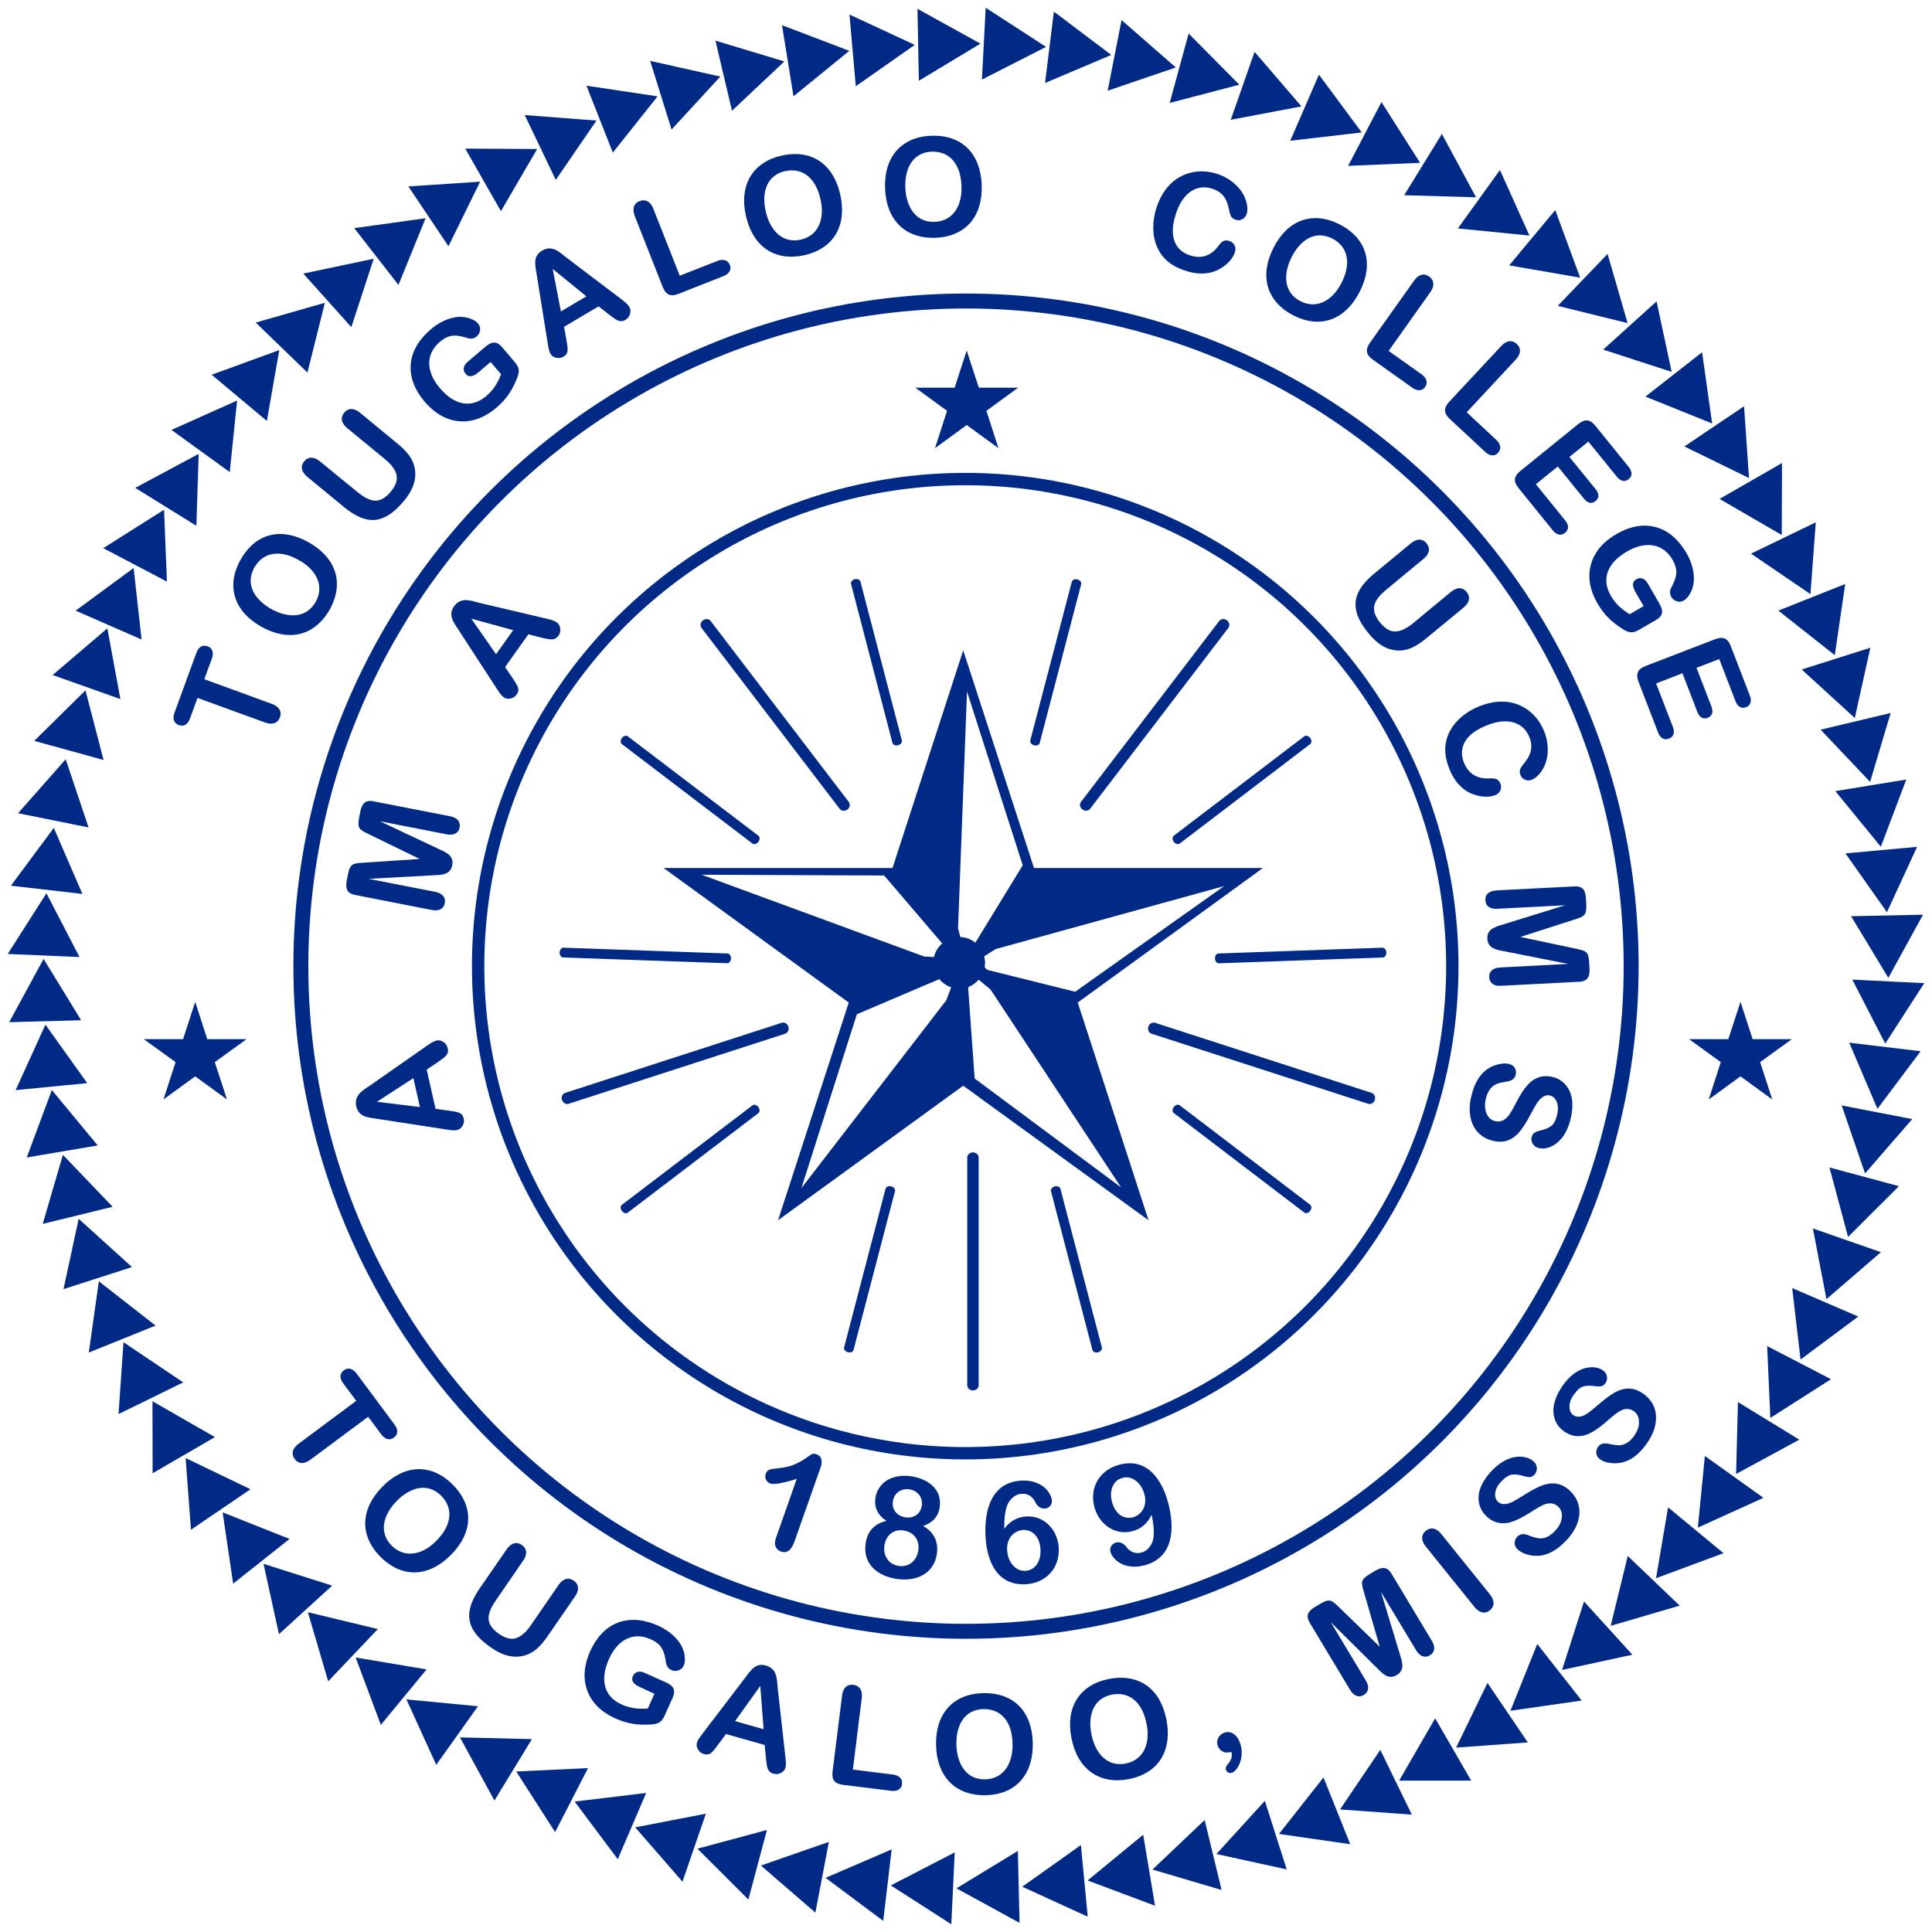 <?xml version="1.0" encoding="utf-8"?>
<svg xmlns="http://www.w3.org/2000/svg" width="250px" height="250px">
<g fill="none" stroke="#002A85" stroke-miterlimit="10">
	<circle stroke-width="1.599" cx="124.9" cy="125.02" r="63.03"/>
	<circle stroke-width="1.935" cx="125" cy="125.02" r="86.07"/>
</g>
<g fill="#002A85">
	<path d="M126.64,179.25c0,0.37-0.33,0.67-0.74,0.67c-0.41,0-0.74-0.3-0.74-0.67v-29.46c0-0.37,0.33-0.67,0.74-0.67c0.41,0,0.74,0.3,0.74,0.67V179.25z M101.61,133.76c0.35-0.12,0.53-0.53,0.41-0.91c-0.13-0.39-0.51-0.61-0.87-0.5l-28.02,9.07c-0.35,0.12-0.54,0.52-0.41,0.91c0.13,0.39,0.51,0.62,0.86,0.5L101.61,133.76z M91.96,80.36c-0.23-0.3-0.67-0.33-1-0.08c-0.33,0.25-0.4,0.69-0.18,0.98l17.88,23.41c0.22,0.29,0.67,0.33,0.99,0.08c0.33-0.25,0.41-0.69,0.18-0.98L91.96,80.36z M139.88,103.76c-0.23,0.29-0.14,0.74,0.19,0.98c0.32,0.25,0.77,0.21,0.99-0.08l17.89-23.41c0.22-0.29,0.14-0.73-0.19-0.98c-0.33-0.25-0.77-0.21-0.99,0.08L139.88,103.76z M177.04,142.83c0.35,0.12,0.73-0.11,0.86-0.5c0.13-0.39-0.06-0.79-0.41-0.91l-28.02-9.07c-0.36-0.11-0.75,0.11-0.87,0.5c-0.13,0.39,0.06,0.8,0.41,0.91L177.04,142.83z M141.36,174.68c0.07,0.25,0.39,0.4,0.73,0.31c0.33-0.09,0.56-0.37,0.49-0.63l-5.36-20.53c-0.07-0.26-0.4-0.4-0.73-0.31c-0.34,0.09-0.56,0.37-0.49,0.63L141.36,174.68z M115.81,154.14c0.07-0.26-0.15-0.54-0.49-0.63c-0.33-0.09-0.66,0.05-0.73,0.31l-5.36,20.53c-0.06,0.26,0.15,0.54,0.49,0.63c0.34,0.09,0.67-0.05,0.73-0.31L115.81,154.14z M115.48,96.12c0.07,0.26,0.4,0.4,0.73,0.31c0.34-0.08,0.55-0.36,0.49-0.63l-5.36-20.54c-0.07-0.26-0.4-0.39-0.73-0.31c-0.34,0.09-0.56,0.37-0.48,0.63L115.48,96.12z M133.32,95.81c-0.06,0.26,0.15,0.54,0.49,0.63c0.34,0.09,0.67-0.05,0.73-0.3l5.36-20.54c0.07-0.26-0.15-0.54-0.48-0.62c-0.34-0.09-0.66,0.05-0.73,0.31L133.32,95.81z M98.13,144.04c0.21-0.16,0.21-0.52,0-0.79c-0.22-0.28-0.56-0.37-0.77-0.21L80.48,155.9c-0.22,0.17-0.22,0.52,0,0.8c0.21,0.28,0.55,0.37,0.76,0.21L98.13,144.04z M168.77,156.9c0.21,0.17,0.56,0.07,0.76-0.21c0.22-0.28,0.22-0.63,0-0.8l-16.87-12.86c-0.21-0.16-0.56-0.07-0.77,0.21c-0.21,0.27-0.21,0.63,0,0.79L168.77,156.9z M81.24,95.28c-0.21-0.16-0.55-0.07-0.76,0.21c-0.22,0.28-0.22,0.64,0,0.8l16.88,12.86c0.21,0.16,0.55,0.07,0.77-0.21c0.21-0.28,0.21-0.64,0-0.8L81.24,95.28z M151.89,108.14c-0.21,0.16-0.21,0.52,0,0.8c0.21,0.27,0.56,0.37,0.77,0.21l16.87-12.86c0.22-0.16,0.22-0.52,0-0.8c-0.2-0.27-0.55-0.37-0.76-0.21L151.89,108.14z M178.93,123.9c0.27-0.01,0.47-0.3,0.46-0.65c-0.01-0.35-0.24-0.62-0.51-0.62l-21.2,0.75c-0.27,0.01-0.48,0.3-0.46,0.65c0.01,0.35,0.23,0.63,0.51,0.62L178.93,123.9z M72.92,122.63c-0.27-0.01-0.49,0.27-0.5,0.62c-0.02,0.35,0.2,0.64,0.46,0.65l21.21,0.74c0.26,0.01,0.49-0.27,0.5-0.61c0.01-0.35-0.19-0.64-0.46-0.65L72.92,122.63z M13.4,98.34l-8.97-2.47l6.63-6.54L13.4,98.34z M13.89,81.31l-7.08,6.04l8.77,3.11L13.89,81.31z M17.29,73.5l-7.5,5.52l8.53,3.73L17.29,73.5z M21.23,65.96l-7.87,4.97l8.24,4.33L21.23,65.96z M25.71,58.73l-8.21,4.4l7.91,4.91L25.71,58.73z M30.68,51.83l-8.49,3.8l7.54,5.46L30.68,51.83z M36.14,45.3l-8.75,3.19l7.14,5.98L36.14,45.3z M42.04,39.18l-8.95,2.56l6.69,6.47L42.04,39.18z M48.36,33.48l-9.11,1.92l6.21,6.93L48.36,33.48z M55.07,28.24l-9.23,1.28l5.72,7.35L55.07,28.24z M62.13,23.51l-9.29,0.61l5.19,7.74L62.13,23.51z M69.51,19.28l-9.31-0.05l4.62,8.09L69.51,19.28z M77.18,15.6l-9.28-0.71l4.02,8.39L77.18,15.6z M85.09,12.47l-9.2-1.38l3.41,8.66L85.09,12.47z M93.21,9.91l-9.08-2.03l2.77,8.88L93.21,9.91z M101.5,7.95l-8.92-2.69l2.14,9.07L101.5,7.95z M109.9,6.58l-8.71-3.32l1.49,9.2L109.9,6.58z M118.37,5.81l-8.45-3.93l0.82,9.28L118.37,5.81z M126.87,5.65l-8.15-4.51l0.18,9.31L126.87,5.65z M135.36,6.07l-7.81-5.07l-0.49,9.3L135.36,6.07z M143.8,7.11l-7.43-5.61l-1.14,9.24L143.8,7.11z M152.15,8.73l-7.02-6.13l-1.8,9.14L152.15,8.73z M160.37,10.96l-6.56-6.62l-2.45,8.98L160.37,10.96z M168.41,13.77l-6.07-7.06l-3.08,8.79L168.41,13.77z M176.21,17.14l-5.54-7.48l-3.71,8.55L176.21,17.14z M183.76,21.07l-5-7.86l-4.31,8.25L183.76,21.07z M191,25.53l-4.42-8.2l-4.88,7.93L191,25.53z M197.91,30.48L194.09,22l-5.44,7.56L197.91,30.48z M204.47,35.93l-3.22-8.75l-5.96,7.16L204.47,35.93z M210.61,41.81l-2.59-8.95l-6.45,6.72L210.61,41.81z M216.31,48.12L214.36,39l-6.91,6.24L216.31,48.12z M221.55,54.8l-1.3-9.22l-7.33,5.74L221.55,54.8z M226.32,61.86l-0.64-9.29l-7.72,5.2L226.32,61.86z M230.56,69.23l0.03-9.31l-8.08,4.64L230.56,69.23z M234.27,76.88l0.69-9.29l-8.38,4.05L234.27,76.88z M237.42,84.78l1.35-9.21l-8.65,3.44L237.42,84.78z M240.01,92.91l2.01-9.09l-8.88,2.81L240.01,92.91z M241.99,101.18l2.66-8.92l-9.06,2.16L241.99,101.18z M243.38,109.57l3.29-8.7l-9.18,1.5L243.38,109.57z M244.17,118.04l3.9-8.46l-9.27,0.85L244.17,118.04z M244.35,126.53l4.49-8.17l-9.31,0.2L244.35,126.53z M243.95,135.04l5.05-7.82l-9.31-0.46L243.95,135.04z M242.94,143.48l5.59-7.45l-9.24-1.11L242.94,143.48z M241.34,151.84l6.1-7.03l-9.13-1.77L241.34,151.84z M239.14,160.06l6.58-6.57l-8.99-2.42L239.14,160.06z M236.34,168.11l7.05-6.08l-8.8-3.07L236.34,168.11z M232.99,175.92l7.47-5.56l-8.55-3.68L232.99,175.92z M229.08,183.48l7.85-5.01l-8.26-4.29L229.08,183.48z M224.65,190.73l8.18-4.44l-7.94-4.86L224.65,190.73z M219.7,197.67l8.49-3.85l-7.58-5.42L219.7,197.67z M214.29,204.22l8.73-3.24l-7.17-5.93L214.29,204.22z M208.42,210.38l8.93-2.61l-6.72-6.43L208.42,210.38z M202.13,216.09l9.1-1.97l-6.26-6.89L202.13,216.09z M195.45,221.37l9.22-1.32l-5.75-7.32L195.45,221.37z M188.42,226.14l9.28-0.67l-5.22-7.7L188.42,226.14z M181.05,230.41h9.32l-4.66-8.06L181.05,230.41z M173.4,234.14l9.29,0.67l-4.08-8.38L173.4,234.14z M165.5,237.31l9.22,1.33l-3.46-8.64L165.5,237.31z M157.4,239.91l9.1,1.99l-2.83-8.87L157.4,239.91z M149.13,241.92l8.94,2.64l-2.19-9.05L149.13,241.92z M140.74,243.33l8.72,3.27l-1.53-9.19L140.74,243.33z M132.28,244.14l8.47,3.88l-0.88-9.27L132.28,244.14z M123.76,244.35l8.17,4.47l-0.22-9.31L123.76,244.35z M115.27,243.97l7.83,5.03l0.44-9.3L115.27,243.97z M106.83,242.99l7.46,5.57l1.09-9.25L106.83,242.99z M98.46,241.4l7.05,6.09l1.75-9.15L98.46,241.4z M90.25,239.22l6.59,6.58l2.4-9L90.25,239.22z M82.2,236.46l6.11,7.03l3.03-8.8L82.2,236.46z M74.36,233.12l5.58,7.46l3.67-8.57L74.36,233.12z M66.8,229.23l5.03,7.84l4.26-8.28L66.8,229.23z M59.52,224.82l4.46,8.17l4.85-7.95L59.52,224.82z M52.59,219.9l3.86,8.47l5.4-7.58L52.59,219.9z M46.02,214.48l3.26,8.72l5.92-7.18L46.02,214.48z M39.84,208.62l2.63,8.94l6.42-6.76L39.84,208.62z M34.1,202.36l2,9.1l6.88-6.28L34.1,202.36z M28.81,195.7l1.36,9.22l7.3-5.78L28.81,195.7z M24.02,188.67l0.69,9.28l7.7-5.24L24.02,188.67z M19.73,181.32l0.02,9.32l8.06-4.68L19.73,181.32z M15.98,173.68l-0.64,9.3l8.37-4.1L15.98,173.68z M12.79,165.8l-1.3,9.22l8.64-3.49L12.79,165.8z M10.18,157.71l-1.96,9.1l8.86-2.85L10.18,157.71z M8.14,149.44l-2.61,8.93l9.05-2.21L8.14,149.44z M6.71,141.05l-3.25,8.73l9.18-1.56L6.71,141.05z M5.88,132.59l-3.86,8.47l9.27-0.9L5.88,132.59z M5.64,124.08l-4.45,8.19l9.31-0.25L5.64,124.08z M6.01,115.59L1,123.44l9.29,0.4L6.01,115.59z M6.96,107.13l-5.55,7.48l9.25,1.06L6.96,107.13z M11.46,107.07L8.5,98.25l-6.16,6.98L11.46,107.07z M23.69,134.47h-5.08l4.11,2.97l-1.57,4.83l4.11-2.99l4.11,2.99l-1.58-4.83l4.11-2.97h-5.08l-1.56-4.83L23.69,134.47z M125.09,45.35l1.57,4.82h5.08l-4.1,2.99l1.56,4.83L125.09,55l-4.1,2.99l1.56-4.83l-4.1-2.99h5.08L125.09,45.35z M225.22,129.64l1.57,4.83h5.07l-4.1,2.97l1.57,4.83l-4.11-2.99l-4.11,2.99l1.56-4.83l-4.1-2.97h5.07L225.22,129.64z M139.46,129.73l9.16,28.17l-23.98-17.41l-23.96,17.41l9.15-28.17l-23.96-17.41h29.62l9.15-28.17l9.16,28.17h29.62L139.46,129.73z M127.74,125.5l11.39,2.83l19.27-13.67l-29.57,8.15l-1.48,0.94c0.13,0.47,0.16,0.93,0.06,1.4L127.74,125.5z M119.58,123.77l1.28,0.07c0.16-0.7,0.54-1.3,1.06-1.76l-7.51-8.79l-23.62-0.1L119.58,123.77z M123.08,127.75c-0.61-0.2-1.13-0.57-1.53-1.05l-10.67,4.54l-7.18,22.5l18.74-24.29L123.08,127.75z M126.21,121.98l6.13-10.01l-7.21-22.49l-1.16,30.65l0.3,1.12C125,121.28,125.67,121.55,126.21,121.98z M128.18,128.05l-1.54-1.28c-0.35,0.4-0.77,0.72-1.27,0.92l-0.09,0.16l0.84,11.71l18.95,14.09L128.18,128.05z"/>
	<path d="M57.55,116.87c-0.16,0.86-0.93,1.03-1.67,0.88l-9.92-1.94c-1.07-0.21-1.28-0.82-1.09-1.86l0.15-0.79c0.29-1.44,0.66-1.44,2.05-1.53l7.24-0.48l-6.52-3.17c-1.27-0.63-1.59-0.72-1.32-2.19l0.16-0.79c0.2-0.99,0.63-1.53,1.71-1.31l9.92,1.94c0.77,0.14,1.38,0.6,1.21,1.46c-0.18,0.85-0.92,1.01-1.66,0.87l-8.65-1.69l7.59,3.58c0.95,0.44,2.01,0.84,1.77,2.12c-0.25,1.25-1.4,1.24-2.44,1.29l-8.38,0.46l8.65,1.69C57.1,115.57,57.72,116.01,57.55,116.87z M176.74,217.46l-4.55-7.56l5.96,5.91c0.73,0.73,1.5,1.6,2.59,0.94c1.11-0.68,0.69-1.74,0.39-2.73l-2.43-8.03l4.55,7.56c0.39,0.64,1.01,1.09,1.76,0.65c0.76-0.45,0.68-1.22,0.27-1.88l-5.21-8.67c-0.56-0.95-1.25-0.91-2.12-0.39l-0.69,0.41c-1.28,0.79-1.13,1.08-0.74,2.45l2.02,6.97l-5.2-5.05c-0.99-0.97-1.25-1.25-2.51-0.5l-0.69,0.41c-0.9,0.55-1.21,1.11-0.65,2.05l5.21,8.67c0.39,0.64,1.03,1.11,1.77,0.65C177.22,218.88,177.14,218.12,176.74,217.46z M193.72,117.6l8.81-0.46l-8.02,2.48c-0.99,0.3-2.11,0.57-2.05,1.85c0.08,1.3,1.21,1.43,2.23,1.63l8.23,1.63l-8.81,0.46c-0.75,0.04-1.44,0.38-1.4,1.25c0.04,0.88,0.75,1.18,1.53,1.12l10.1-0.52c1.1-0.05,1.39-0.67,1.34-1.69l-0.04-0.8c-0.09-1.5-0.42-1.5-1.81-1.81l-7.1-1.5l6.91-2.22c1.32-0.42,1.69-0.52,1.62-1.98l-0.04-0.8c-0.06-1.06-0.41-1.59-1.5-1.54l-10.1,0.52c-0.75,0.04-1.46,0.39-1.41,1.26C192.24,117.36,192.96,117.64,193.72,117.6z M44.54,53.41c-0.6,0.74-0.25,1.45,0.39,1.99l4.89,4.02c0.85,0.7,1.34,1.38,1.49,2.04c0.15,0.66-0.1,1.38-0.74,2.16c-0.74,0.89-1.64,1.46-2.79,1c-0.47-0.18-0.98-0.5-1.53-0.95L41.4,59.7c-0.65-0.54-1.44-0.72-2.04,0.01c-0.6,0.72-0.23,1.47,0.4,1.99l4.74,3.9c1.12,0.92,2.54,1.82,4.06,1.67c1.54-0.16,2.78-1.33,3.72-2.47c0.89-1.08,1.54-2.26,1.45-3.7c-0.1-1.68-1.16-2.77-2.4-3.78l-4.74-3.91C45.93,52.86,45.14,52.68,44.54,53.41z M74.23,204.53c-0.79-0.53-1.47-0.13-1.95,0.56l-3.59,5.22c-0.62,0.9-1.26,1.45-1.91,1.66c-0.64,0.21-1.39,0.02-2.22-0.55c-0.95-0.66-1.59-1.5-1.24-2.7c0.14-0.48,0.41-1.02,0.82-1.6l3.56-5.18c0.49-0.69,0.59-1.5-0.19-2.03c-0.77-0.54-1.48-0.1-1.94,0.56l-3.49,5.05c-0.82,1.2-1.59,2.69-1.31,4.19c0.29,1.52,1.56,2.65,2.78,3.49c1.16,0.8,2.38,1.34,3.82,1.13c1.66-0.24,2.66-1.4,3.56-2.71l3.49-5.06C74.9,205.87,75.01,205.07,74.23,204.53z M189.77,76.59c-0.61-0.73-1.38-0.53-2.03,0.01l-4.88,4.04c-0.85,0.7-1.61,1.05-2.29,1.07c-0.68,0.03-1.34-0.36-1.98-1.14c-0.73-0.89-1.12-1.88-0.45-2.93c0.26-0.42,0.67-0.87,1.23-1.32l4.84-4.01c0.66-0.53,0.98-1.28,0.38-2.01c-0.6-0.73-1.4-0.51-2.03,0.01l-4.73,3.91c-1.12,0.93-2.27,2.15-2.41,3.67c-0.14,1.55,0.77,2.98,1.72,4.12c0.9,1.08,1.92,1.94,3.36,2.13c1.67,0.23,2.94-0.62,4.17-1.63l4.74-3.91C190.05,78.07,190.38,77.32,189.77,76.59z M87.81,38.02l5.81-2.29c0.62-0.24,1.1-0.75,0.82-1.45c-0.28-0.7-0.97-0.77-1.6-0.52l-4.88,1.92l-3.42-8.67c-0.3-0.78-0.9-1.33-1.79-0.98c-0.87,0.34-0.91,1.17-0.61,1.93l3.61,9.16C86.17,38.17,86.77,38.43,87.81,38.02z M109.11,230.96l6.2,0.77c0.66,0.08,1.33-0.13,1.41-0.88c0.09-0.75-0.48-1.13-1.15-1.22l-5.21-0.65l1.15-9.25c0.11-0.83-0.16-1.6-1.1-1.71c-0.93-0.12-1.36,0.59-1.45,1.4l-1.22,9.77C107.6,230.31,108,230.82,109.11,230.96z M177.66,46.55l5.09,3.62c0.54,0.39,1.23,0.52,1.66-0.1c0.43-0.62,0.11-1.23-0.44-1.62l-4.28-3.04l5.39-7.6c0.49-0.68,0.62-1.48-0.16-2.03c-0.76-0.54-1.48-0.13-1.94,0.54l-5.7,8.02C176.64,45.26,176.75,45.9,177.66,46.55z M187.62,54.23l4.57,4.25c0.49,0.46,1.15,0.67,1.66,0.11c0.51-0.56,0.27-1.2-0.22-1.66l-3.84-3.58l6.35-6.82c0.58-0.61,0.81-1.39,0.11-2.03c-0.68-0.64-1.45-0.32-2,0.28l-6.71,7.2C186.77,52.82,186.8,53.47,187.62,54.23z M161.21,25.91c-0.56-1.69-2.11-2.91-3.77-3.43c-1.57-0.5-3.24-0.4-4.7,0.38c-1.59,0.86-2.59,2.41-3.12,4.1c-0.5,1.61-0.58,3.41,0.1,4.98c0.72,1.69,2.11,2.62,3.83,3.14c1.41,0.45,2.94,0.47,4.26-0.27c0.86-0.48,1.71-1.24,2-2.22c0.19-0.6-0.13-1.22-0.73-1.41c-0.62-0.19-0.96,0-1.48,0.72c-0.91,1.19-2.13,1.62-3.57,1.16c-1.32-0.41-2.13-1.39-2.25-2.77c-0.07-0.71,0.04-1.54,0.34-2.49c0.44-1.42,1.09-2.41,1.93-3c0.84-0.58,1.77-0.71,2.79-0.39c1.34,0.42,1.93,1.33,2.18,2.66c0.18,0.77,0.21,1.16,0.93,1.38c0.57,0.18,1.19-0.19,1.36-0.75C161.47,27.23,161.44,26.62,161.21,25.91z M199.57,99.64c0.94-1.52,0.88-3.49,0.21-5.09c-0.62-1.52-1.77-2.74-3.3-3.36c-1.68-0.67-3.51-0.44-5.15,0.24c-1.56,0.65-2.99,1.74-3.76,3.27c-0.83,1.64-0.66,3.3,0.04,4.95c0.56,1.37,1.53,2.56,2.94,3.1c0.92,0.35,2.05,0.51,2.99,0.12c0.58-0.24,0.85-0.88,0.61-1.47c-0.25-0.59-0.61-0.73-1.51-0.67c-1.49,0.06-2.61-0.6-3.18-1.99c-0.54-1.28-0.3-2.52,0.68-3.5c0.5-0.51,1.21-0.95,2.13-1.33c1.37-0.57,2.55-0.71,3.54-0.44c0.98,0.28,1.68,0.9,2.08,1.89c0.54,1.29,0.22,2.33-0.65,3.38c-0.48,0.63-0.75,0.9-0.47,1.6c0.22,0.55,0.91,0.79,1.44,0.56C198.72,100.69,199.17,100.27,199.57,99.64z M203.08,59.13l2.45-1.99l3.68,4.54c0.41,0.5,0.97,0.79,1.54,0.32c0.57-0.46,0.41-1.07,0-1.58l-4.3-5.31c-0.71-0.89-1.37-0.92-2.23-0.23l-7.48,6.06c-0.88,0.71-0.93,1.37-0.23,2.23l4.43,5.47c0.41,0.51,1,0.78,1.57,0.31c0.58-0.46,0.46-1.08,0.03-1.6l-3.8-4.69l2.84-2.3l3.39,4.18c0.41,0.5,0.95,0.75,1.5,0.29c0.55-0.45,0.41-1.03,0.01-1.52L203.08,59.13z M219.53,86.42l2.94-1.14l2.1,5.45c0.24,0.6,0.68,1.05,1.37,0.78c0.68-0.26,0.72-0.9,0.49-1.5l-2.46-6.38c-0.4-1.06-1.01-1.3-2.05-0.91l-8.98,3.46c-1.05,0.41-1.3,1.02-0.91,2.05l2.53,6.57c0.24,0.61,0.71,1.05,1.39,0.78c0.69-0.26,0.77-0.89,0.52-1.51l-2.17-5.63l3.41-1.32l1.93,5.02c0.24,0.6,0.67,1,1.34,0.74c0.66-0.26,0.71-0.85,0.48-1.45L219.53,86.42z M47.64,183.33l1.69,2.27c0.41,0.56,1.02,0.89,1.64,0.42c0.65-0.49,0.49-1.14,0.07-1.7l-4.9-6.59c-0.42-0.57-1.02-0.87-1.65-0.41c-0.63,0.48-0.5,1.12-0.07,1.69l1.68,2.26l-7.46,5.55c-0.67,0.49-1.07,1.21-0.5,1.98c0.57,0.76,1.36,0.58,2.03,0.08L47.64,183.33z M26.44,87.89l0.97-2.66c0.24-0.65,0.18-1.34-0.55-1.6c-0.77-0.27-1.22,0.21-1.46,0.88l-2.82,7.72c-0.24,0.66-0.17,1.33,0.56,1.6c0.74,0.26,1.21-0.2,1.45-0.87l0.97-2.65l8.73,3.18c0.78,0.29,1.6,0.22,1.93-0.67c0.32-0.89-0.27-1.46-1.04-1.74L26.44,87.89z M84.68,219.17l-0.85,1.91c-1.23,0.09-2.24-0.01-3.38-0.52c-1.12-0.5-1.84-1.26-2.13-2.29c-0.29-1.02-0.13-2.21,0.48-3.59c0.47-1.06,1.23-2.11,2.31-2.62c1.02-0.48,2.05-0.4,3.07,0.05c1.54,0.69,1.79,1.58,2.02,3.15c0.15,0.73,0.91,1.13,1.6,0.89c0.73-0.26,0.87-1.01,0.81-1.69c-0.12-1.92-1.81-3.36-3.45-4.1c-1.66-0.74-3.47-1.05-5.21-0.39c-1.71,0.65-2.84,2.07-3.58,3.69c-0.73,1.64-1.01,3.43-0.36,5.14c0.62,1.69,2.01,2.84,3.61,3.56c1.58,0.71,2.94,0.9,4.66,0.78c0.94-0.06,1.34-0.3,1.73-1.16l1.01-2.25c0.51-1.13,0.07-1.63-0.98-2.09l-2.68-1.2c-0.55-0.24-1.18-0.18-1.45,0.42c-0.37,0.77,0.34,1.2,0.94,1.47L84.68,219.17z M212.69,78.43l-1.81,1.05c-1.05-0.65-1.81-1.32-2.44-2.39c-0.61-1.06-0.75-2.1-0.39-3.1c0.36-1,1.19-1.87,2.49-2.63c1.01-0.59,2.23-0.99,3.41-0.78c1.11,0.21,1.9,0.88,2.46,1.83c0.85,1.46,0.52,2.33-0.2,3.74c-0.31,0.68,0.08,1.45,0.77,1.66c0.75,0.22,1.29-0.31,1.65-0.9c1.02-1.63,0.5-3.79-0.4-5.34c-0.92-1.57-2.2-2.89-4-3.37c-1.77-0.47-3.51,0.01-5.06,0.9c-1.55,0.9-2.83,2.19-3.31,3.96c-0.48,1.73-0.04,3.48,0.84,5c0.87,1.5,1.86,2.45,3.32,3.36c0.8,0.5,1.26,0.54,2.08,0.07l2.13-1.23c1.08-0.62,1.01-1.28,0.43-2.27l-1.47-2.54c-0.3-0.52-0.85-0.83-1.42-0.51c-0.75,0.41-0.43,1.17-0.1,1.75L212.69,78.43z M63.48,46.84l1.36,1.59c-0.45,1.14-0.98,2.02-1.92,2.82c-0.94,0.79-1.93,1.11-2.98,0.94c-1.05-0.18-2.06-0.83-3.03-1.98c-0.76-0.89-1.37-2.02-1.37-3.21c0-1.12,0.53-2.03,1.36-2.75c1.28-1.09,2.2-0.93,3.72-0.47c0.73,0.19,1.42-0.33,1.5-1.06c0.08-0.77-0.53-1.22-1.18-1.46c-1.79-0.72-3.81,0.18-5.19,1.35c-1.38,1.18-2.45,2.68-2.6,4.54c-0.15,1.82,0.64,3.46,1.79,4.82c1.16,1.36,2.66,2.39,4.49,2.54c1.79,0.16,3.43-0.59,4.77-1.72c1.32-1.12,2.08-2.27,2.71-3.87c0.35-0.87,0.31-1.34-0.3-2.06l-1.59-1.88c-0.8-0.95-1.44-0.77-2.31-0.02l-2.24,1.9c-0.45,0.39-0.67,0.99-0.24,1.49c0.54,0.67,1.23,0.21,1.74-0.22L63.48,46.84z M158.94,229.36c0.52,0.28,1.02-0.34,1.24-0.69c0.54-0.89,0.64-2.09,0.3-3.06c-0.28-0.92-1.02-1.73-2.03-1.41c-0.69,0.23-1.12,0.95-0.89,1.66c0.26,0.77,0.99,1.1,1.77,0.83c0.18,0.54,0.01,1.09-0.51,1.67C158.54,228.65,158.52,229.15,158.94,229.36z M192.81,206.33l-6.31-7.83c-0.52-0.67-1.25-1-2-0.41c-0.71,0.59-0.53,1.38-0.01,2.02l6.31,7.84c0.51,0.63,1.26,1.01,1.98,0.43C193.51,207.78,193.33,206.99,192.81,206.33z M201.17,198.15c-0.59,0.6-1.3,1.04-2.17,0.89c-0.32-0.06-0.69-0.16-1.1-0.33c-0.54-0.23-1.11-0.33-1.56,0.13c-0.45,0.46-0.47,1.17,0.01,1.62c0.39,0.37,0.92,0.63,1.58,0.77c1.86,0.4,3.4-0.5,4.65-1.8c0.74-0.75,1.24-1.52,1.53-2.32c0.55-1.53,0.26-3-0.9-4.14c-1.36-1.34-2.82-1.23-4.43-0.41c-1.2,0.6-2.06,1.24-2.86,1.67c-0.61,0.35-1.51,0.66-2.1,0.08c-0.29-0.28-0.41-0.68-0.33-1.18c0.07-0.5,0.34-0.98,0.81-1.47c0.5-0.51,0.96-0.8,1.38-0.85c0.42-0.05,0.88,0.01,1.38,0.17c0.73,0.19,1.08,0.28,1.51-0.17c0.43-0.46,0.38-1.23-0.07-1.65c-0.58-0.57-1.44-0.72-2.22-0.65c-1.25,0.12-2.32,0.87-3.18,1.74c-1.06,1.08-2.03,2.63-1.72,4.21c0.12,0.65,0.43,1.23,0.94,1.72c1.02,0.99,2.25,1.16,3.57,0.65c1.46-0.56,2.51-1.45,3.61-2c0.73-0.37,1.52-0.48,2.14,0.14c0.38,0.37,0.53,0.85,0.45,1.44C202.02,197.03,201.71,197.6,201.17,198.15z M192.29,142.1c0.21-0.81,0.61-1.54,1.44-1.86c0.31-0.11,0.68-0.2,1.11-0.26c0.58-0.07,1.13-0.27,1.29-0.89c0.16-0.63-0.17-1.25-0.82-1.4c-0.52-0.13-1.11-0.09-1.75,0.12c-1.81,0.58-2.7,2.13-3.13,3.88c-0.27,1.02-0.32,1.94-0.17,2.77c0.28,1.6,1.27,2.73,2.85,3.14c1.84,0.48,3.06-0.34,4.04-1.85c0.74-1.12,1.17-2.11,1.65-2.87c0.36-0.6,0.98-1.32,1.78-1.12c0.39,0.1,0.69,0.38,0.87,0.86c0.19,0.47,0.19,1.02,0.03,1.68c-0.18,0.7-0.43,1.18-0.78,1.42c-0.34,0.25-0.77,0.43-1.29,0.54c-0.72,0.2-1.07,0.29-1.22,0.9c-0.15,0.61,0.28,1.25,0.89,1.39c0.79,0.21,1.61-0.09,2.25-0.55c1.02-0.73,1.58-1.92,1.88-3.1c0.38-1.47,0.45-3.29-0.61-4.51c-0.43-0.51-0.99-0.85-1.67-1.02c-1.38-0.35-2.53,0.12-3.42,1.21c-0.99,1.21-1.45,2.51-2.13,3.54c-0.44,0.69-1.08,1.17-1.93,0.95c-0.51-0.13-0.89-0.47-1.11-1.03C192.12,143.5,192.1,142.85,192.29,142.1z M211.45,185.81c-0.49,0.68-1.13,1.22-2.01,1.21c-0.33-0.01-0.71-0.06-1.13-0.16c-0.56-0.14-1.15-0.16-1.53,0.36c-0.37,0.53-0.29,1.23,0.25,1.6c0.44,0.31,1,0.49,1.68,0.52c1.89,0.11,3.29-1.01,4.33-2.48c0.62-0.85,1-1.69,1.16-2.52c0.31-1.59-0.19-3-1.52-3.96c-1.54-1.12-2.97-0.8-4.44,0.26c-1.09,0.77-1.85,1.54-2.58,2.08c-0.55,0.43-1.39,0.88-2.07,0.4c-0.33-0.23-0.5-0.61-0.5-1.11c0-0.5,0.19-1.03,0.58-1.57c0.42-0.58,0.83-0.94,1.24-1.04c0.4-0.11,0.87-0.12,1.39-0.04c0.75,0.08,1.11,0.11,1.46-0.4c0.36-0.52,0.19-1.27-0.32-1.62c-0.66-0.48-1.53-0.5-2.3-0.31c-1.22,0.31-2.17,1.21-2.88,2.2c-0.88,1.23-1.61,2.91-1.07,4.42c0.22,0.63,0.61,1.15,1.19,1.56c1.16,0.82,2.4,0.81,3.63,0.11c1.36-0.77,2.26-1.81,3.27-2.52c0.66-0.48,1.43-0.7,2.14-0.19c0.43,0.31,0.66,0.76,0.66,1.36C212.11,184.57,211.89,185.19,211.45,185.81z M105.08,188.15c-0.44,0.23-1.11,0.88-2.39,1.4c-0.53,0.21-1.19,0.36-1.98,0.44c-0.53,0.05-0.91,0.11-1.14,0.19c-0.23,0.07-0.39,0.25-0.49,0.53c-0.17,0.48,0.08,1.08,0.57,1.25c0.49,0.18,1.65-0.03,3.45-0.6l-2.69,7.65c-0.3,0.83-0.09,1.48,0.65,1.76c0.77,0.27,1.34-0.16,1.74-1.29l3.4-9.64c0.2-0.61,0.22-1.39-0.53-1.65C105.4,188.1,105.21,188.09,105.08,188.15z M101.06,229.41c-0.31,0.17-0.63,0.21-0.96,0.11c-0.81-0.23-0.85-0.8-0.99-2.01l-0.16-1.71l-5.01-1.42l-1.04,1.41c-0.89,1.22-1.14,1.35-1.83,1.18c-0.32-0.09-0.56-0.29-0.74-0.58c-0.47-0.76,0.05-1.35,0.57-2.05l5.41-7.09c0.86-1.14,1.44-2.11,2.81-1.73c1.43,0.42,1.4,1.68,1.52,2.94l0.98,8.84C101.77,228.46,101.76,229.04,101.06,229.41z M98.81,223.76l-0.43-5.6l-3.26,4.55L98.81,223.76z M57.37,134.83c0.3,0.19,0.48,0.45,0.56,0.79c0.19,0.82-0.3,1.13-1.29,1.83l-1.43,0.96l1.15,5.07l1.74,0.24c1.5,0.2,1.73,0.36,1.91,1.04c0.07,0.32,0.02,0.63-0.16,0.92c-0.44,0.77-1.21,0.6-2.07,0.48l-8.81-1.36c-1.41-0.21-2.54-0.25-2.87-1.64c-0.31-1.46,0.81-2.04,1.85-2.74l7.29-5.1C56.19,134.66,56.71,134.39,57.37,134.83z M53.49,139.51l-4.71,3.06l5.56,0.68L53.49,139.51z M72.49,81.31c0.06,0.35-0.02,0.66-0.22,0.94c-0.48,0.68-1.04,0.53-2.23,0.26l-1.67-0.43l-3.01,4.24l0.98,1.45c0.85,1.25,0.89,1.53,0.5,2.12c-0.19,0.27-0.46,0.43-0.79,0.5c-0.87,0.19-1.25-0.5-1.74-1.23l-4.86-7.48c-0.78-1.19-1.51-2.06-0.69-3.23c0.88-1.21,2.06-0.76,3.28-0.44l8.66,2.04C71.83,80.32,72.37,80.53,72.49,81.31z M66.41,81.54l-5.42-1.48l3.2,4.6L66.41,81.54z M81.53,40.6c-0.09,0.34-0.28,0.6-0.58,0.78c-0.72,0.43-1.16,0.06-2.14-0.67l-1.35-1.07l-4.47,2.65l0.31,1.73c0.27,1.49,0.19,1.75-0.4,2.14c-0.28,0.17-0.6,0.21-0.93,0.13c-0.87-0.18-0.94-0.96-1.09-1.83l-1.41-8.8c-0.23-1.41-0.54-2.5,0.68-3.23c1.29-0.75,2.19,0.14,3.17,0.92l7.09,5.37C81.33,39.43,81.74,39.85,81.53,40.6z M75.88,38.35l-4.36-3.55l1.06,5.5L75.88,38.35z M133.64,225.52c0.09,3.94-2.03,6.67-6.08,6.78c-4.05,0.08-6.35-2.53-6.43-6.48c-0.11-3.89,2.04-6.61,6.04-6.73C131.24,218.99,133.55,221.54,133.64,225.52z M131.02,225.57c-0.05-2.35-1.13-4.45-3.79-4.42c-2.6,0.1-3.53,2.32-3.47,4.61c0.05,2.35,1.18,4.55,3.74,4.49C130.11,230.15,131.11,227.85,131.02,225.57z M150.93,222.49c0.77,3.87-0.86,6.92-4.83,7.72c-3.97,0.77-6.69-1.4-7.45-5.28c-0.78-3.81,0.88-6.87,4.79-7.66C147.45,216.48,150.16,218.58,150.93,222.49z M148.35,222.99c-0.46-2.3-1.88-4.19-4.49-3.71c-2.54,0.55-3.08,2.9-2.63,5.14c0.46,2.31,1.94,4.28,4.46,3.78C148.25,227.66,148.84,225.22,148.35,222.99z M58.4,201.16c-2.76,2.82-6.2,3.19-9.1,0.36c-2.88-2.85-2.61-6.31,0.17-9.13c2.71-2.79,6.17-3.15,9.03-0.36C61.4,194.89,61.19,198.31,58.4,201.16z M56.53,199.31c1.64-1.67,2.4-3.91,0.53-5.8c-1.88-1.79-4.13-0.91-5.73,0.72c-1.65,1.68-2.44,4.02-0.61,5.81C52.61,201.85,54.96,200.97,56.53,199.31z M39.95,70.18c3.43,1.94,4.68,5.16,2.71,8.7c-2.01,3.52-5.42,4.16-8.86,2.2c-3.4-1.89-4.63-5.14-2.68-8.63C33.11,68.9,36.48,68.22,39.95,70.18z M38.64,72.46c-2.04-1.16-4.4-1.31-5.74,0.99c-1.24,2.28,0.19,4.22,2.18,5.34c2.05,1.16,4.51,1.32,5.77-0.91C42.11,75.59,40.65,73.55,38.64,72.46z M108.73,25.18c0.86,3.85-0.69,6.94-4.64,7.84c-3.95,0.87-6.72-1.24-7.57-5.1c-0.87-3.79,0.71-6.89,4.61-7.78C105.09,19.25,107.85,21.29,108.73,25.18z M106.16,25.74c-0.51-2.29-1.98-4.14-4.58-3.6c-2.53,0.61-3.01,2.97-2.5,5.2c0.51,2.3,2.05,4.23,4.55,3.67C106.16,30.41,106.7,27.96,106.16,25.74z M127.03,23.9c0.16,3.94-1.93,6.7-5.97,6.87c-4.05,0.14-6.39-2.43-6.53-6.38c-0.18-3.88,1.94-6.65,5.93-6.82C124.53,17.41,126.87,19.92,127.03,23.9z M124.41,23.99c-0.09-2.34-1.2-4.43-3.86-4.37c-2.6,0.14-3.49,2.38-3.4,4.66c0.09,2.35,1.25,4.53,3.81,4.43C123.57,28.59,124.54,26.27,124.41,23.99z M175.95,37.74c-1.79,3.52-4.95,4.91-8.57,3.08c-3.6-1.85-4.39-5.24-2.59-8.75c1.74-3.48,4.93-4.85,8.5-3.06C176.93,30.85,177.76,34.19,175.95,37.74z M173.62,36.54c1.06-2.09,1.11-4.45-1.24-5.69c-2.34-1.14-4.21,0.37-5.24,2.41c-1.07,2.09-1.12,4.57,1.16,5.73C170.64,40.14,172.62,38.59,173.62,36.54z M119.44,197.46c1.37,0.75,2.01,2,1.8,3.56c-0.37,2.67-2.7,3.64-5.15,3.3c-2.46-0.34-4.46-1.88-4.08-4.58c0.22-1.59,1.12-2.57,2.7-2.94c-1.13-0.74-1.61-1.73-1.43-2.96c0.08-0.59,0.32-1.12,0.71-1.6c0.92-1.12,2.48-1.41,3.85-1.22c2.14,0.31,4.09,1.59,3.76,4.01C121.43,196.28,120.6,197.09,119.44,197.46z M118.83,200.61c0.19-1.35-0.59-2.38-1.94-2.57c-1.34-0.2-2.27,0.7-2.45,1.97c-0.19,1.28,0.54,2.43,1.86,2.62C117.65,202.82,118.65,201.9,118.83,200.61z M119.28,194.83c0.16-1.08-0.55-1.96-1.62-2.11c-1.09-0.14-1.97,0.48-2.13,1.6c-0.14,1.07,0.6,1.88,1.64,2.03C118.25,196.49,119.11,195.92,119.28,194.83z M137,200.27c0.15,2.64-1.64,4.58-4.26,4.73c-3.69,0.21-5.03-2.94-5.21-6.12c-0.18-3.34,0.65-7.05,4.64-7.29c1.27-0.08,2.62,0.32,3.43,1.36c0.31,0.42,0.49,0.84,0.52,1.24c0.03,0.54-0.39,0.99-0.92,1.02c-0.55,0.04-1.02-0.35-1.23-0.83c-0.32-0.71-0.97-1.14-1.76-1.09c-0.72,0.03-1.32,0.53-1.69,1.11c-0.39,0.66-0.59,1.8-0.57,3.43c0.72-0.96,1.63-1.53,2.85-1.6C135.17,196.1,136.85,197.98,137,200.27z M134.64,200.46c-0.06-0.87-0.37-1.78-1.18-2.23c-0.34-0.19-0.7-0.27-1.09-0.25c-0.37,0.03-0.72,0.15-1.05,0.36c-0.74,0.49-1.05,1.37-1,2.23c0.05,0.81,0.3,1.46,0.75,1.98c0.46,0.51,0.99,0.75,1.64,0.71c0.6-0.04,1.09-0.31,1.46-0.83C134.52,201.92,134.68,201.26,134.64,200.46z M141.61,195.01c-0.67-2.56,0.71-4.81,3.24-5.48c3.57-0.94,5.51,1.89,6.32,4.97c0.84,3.24,0.75,7.04-3.1,8.06c-1.23,0.33-2.63,0.21-3.63-0.65c-0.39-0.35-0.65-0.72-0.75-1.12c-0.13-0.52,0.19-1.05,0.7-1.18c0.53-0.15,1.06,0.14,1.37,0.57c0.45,0.63,1.18,0.93,1.94,0.72c0.7-0.17,1.19-0.78,1.44-1.42c0.25-0.72,0.22-1.88-0.12-3.48c-0.51,1.09-1.3,1.82-2.47,2.13C144.23,198.74,142.21,197.22,141.61,195.01z M143.89,194.36c0.23,0.84,0.72,1.67,1.6,1.95c0.37,0.12,0.74,0.13,1.12,0.03c0.36-0.1,0.67-0.29,0.95-0.56c0.63-0.63,0.76-1.55,0.54-2.38c-0.21-0.78-0.59-1.38-1.12-1.79c-0.55-0.41-1.12-0.54-1.74-0.37c-0.58,0.15-1.01,0.52-1.26,1.1C143.72,192.91,143.69,193.58,143.89,194.36z"/>
</g>
</svg>